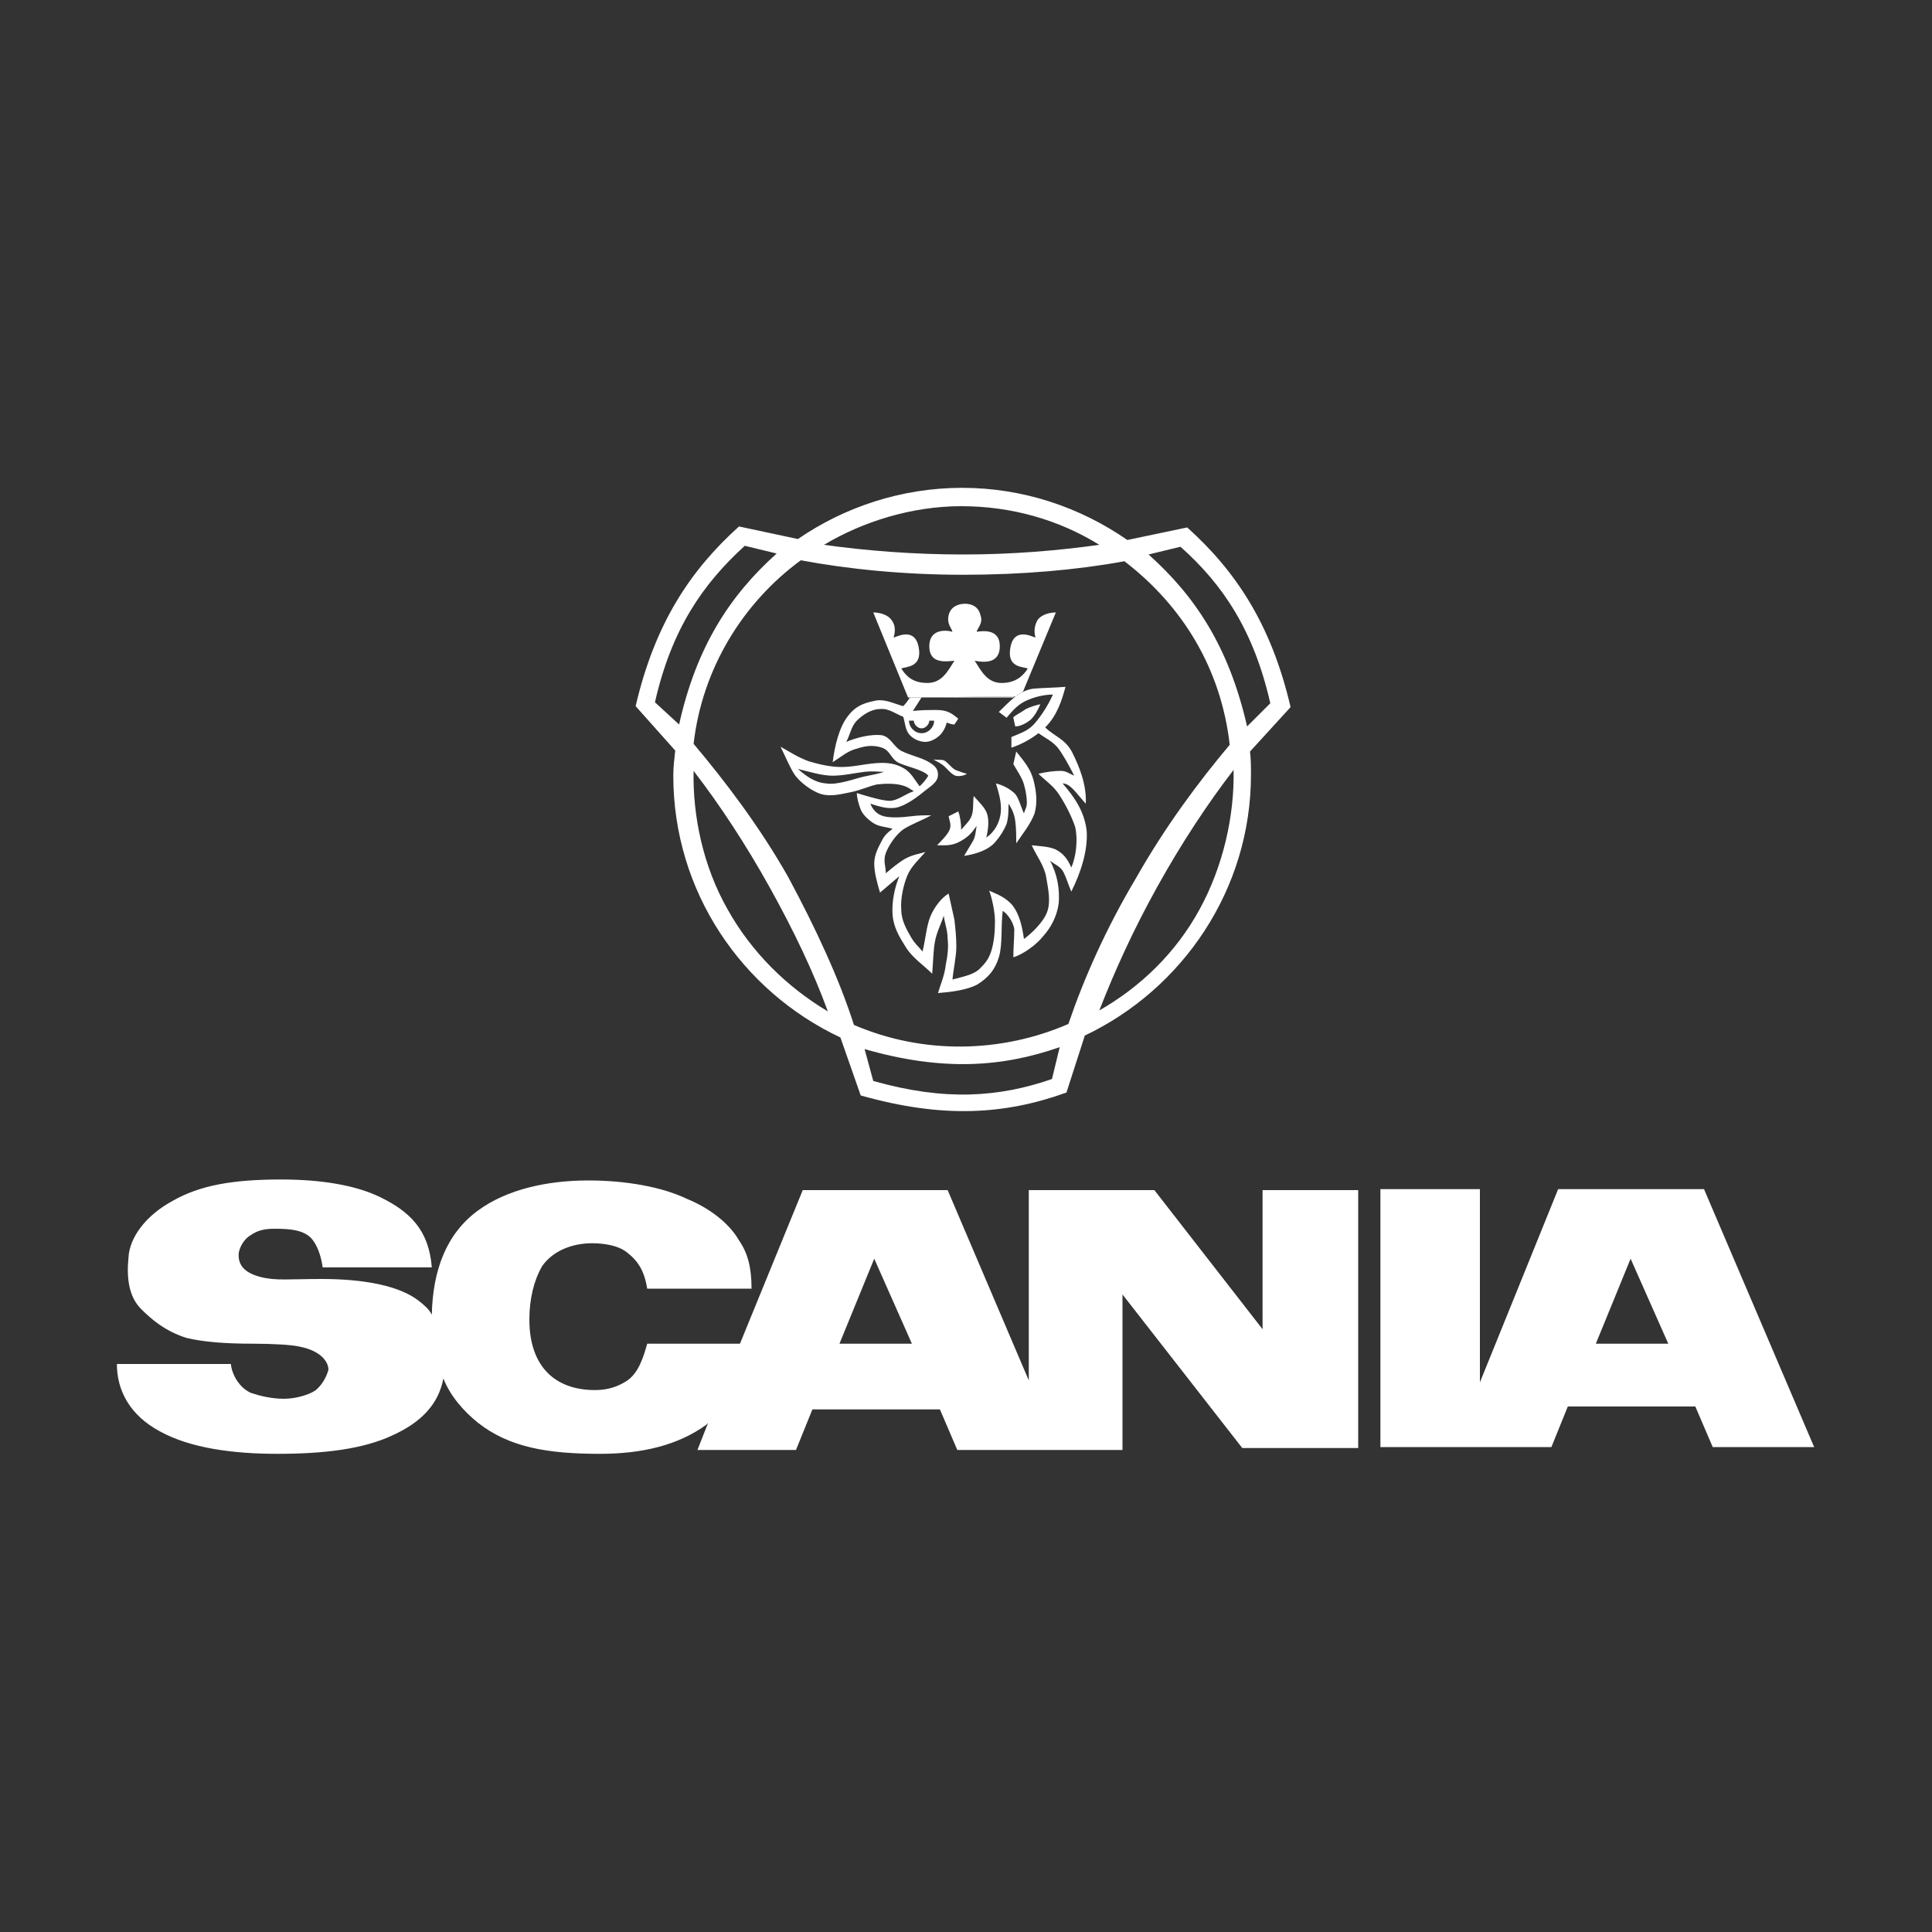 <?xml version="1.0" encoding="UTF-8"?> <!-- Generator: Adobe Illustrator 25.0.0, SVG Export Plug-In . SVG Version: 6.00 Build 0) --> <svg xmlns="http://www.w3.org/2000/svg" xmlns:xlink="http://www.w3.org/1999/xlink" id="Layer_1" x="0px" y="0px" viewBox="0 0 200 200" style="enable-background:new 0 0 200 200;" xml:space="preserve"><rect x="0" y="0" width="200" height="200" fill="#333333" stroke="none"/> <style type="text/css"> .st0{fill-rule:evenodd;clip-rule:evenodd;fill:#FFFFFF;} </style> <path class="st0" d="M133.6,73.2c-2-8.6-5.7-14.1-10.7-18.6l-6.2,1.3c-4.9-3.4-10.8-5.4-17.1-5.4c-6.3,0-12.2,2-17,5.3l-6.1-1.3 c-5,4.5-8.7,10-10.7,18.6l4.1,4.6c-0.1,0.9-0.2,1.7-0.2,2.6c0,12,7.1,22.3,17.3,27.1l2.1,6c8.5,2.4,14.9,2,21.3-0.3l1.9-5.9 c10.1-4.8,17.2-15.1,17.2-27c0-0.8,0-1.6-0.1-2.4L133.6,73.2z M99.5,52.4c5.2,0,10.1,1.4,14.3,4c-4.3,0.6-9,1-14.1,1 c-5.2,0-10.1-0.4-14.4-1C89.3,54,94.4,52.4,99.5,52.4z M67.8,72.7c1.7-7.5,4.9-12.2,9.3-16.2l3.3,0.8c-4.8,4.3-8.3,9.6-10.1,17.7 L67.8,72.7z M75.3,94.1c-2.5-4.4-3.6-9.6-3.5-14.3c2.7,3.5,5.4,7.6,7.9,12.1c2.5,4.5,4.5,8.7,6,12.8C81.5,102.2,77.8,98.6,75.3,94.1 z M108.9,111.7c-5.5,1.9-11.1,2.3-18.5,0.2l-0.9-3.3c8,2.3,14.2,1.9,20.2-0.2L108.9,111.7z M110.6,106c-6.9,3-15,3.2-22.2,0.1 c-1.5-4.7-3.9-9.9-6.8-15.3c-3-5.3-6.6-10-9.8-13.8c0.9-7.8,5.1-14.6,11.1-19c4.8,0.9,10.6,1.5,16.8,1.5c6.1,0,11.8-0.5,16.7-1.4 c6,4.6,10,11.1,10.9,19c-3.2,3.8-6.7,8.5-9.7,13.8C114.5,96.1,112.2,101.3,110.6,106z M124.2,94.1c-2.5,4.6-6.2,8.1-10.4,10.5 c1.6-4.1,3.5-8.3,6-12.8c2.5-4.5,5.2-8.6,7.9-12.1C127.8,84.5,126.6,89.7,124.2,94.1z M118.9,57.4l3.3-0.8c4.4,3.9,7.6,8.7,9.3,16.2 l-2.4,2.4C127.2,66.9,123.7,61.7,118.9,57.4z"></path> <path class="st0" d="M99.2,84l-1,0.5c0.1,0.5,0.3,0.9,0.1,1.4c-0.2,0.5-0.9,1.2-1.3,1.6c0.8,0,1.5,0.1,2.4-0.4 c0.9-0.5,1.2-0.9,1.7-1.6c-0.1,0.5-0.1,1.1-0.4,1.6c-0.3,0.5-0.6,1-0.9,1.5c1.4-0.2,2.6-0.7,3.2-1.4c0.6-0.7,0.9-1.2,1.2-1.9 c0.2-0.7,0.2-1.4,0.2-2.1c0.4,0.6,0.6,1.1,0.7,1.8c0.1,0.7,0.1,1.6,0.1,2.3c0.6-0.9,1.5-2,1.9-3.1c0.3-1.1,0.2-2.2-0.1-3.4 c-0.3-1.2-1-2-1.8-3l-0.3,1.3c0.4,0.7,0.9,1.4,1.1,2.1s0.3,1.4,0.3,1.9c0,0.5-0.2,0.7-0.3,1.1c-0.3-0.6-0.5-1.5-0.9-2 c-0.5-0.5-1.2-0.9-2-1.1c0.3,1,0.6,2,0.5,3c-0.1,1-0.6,2-1.5,2.6c0.2-0.8,0.3-1.7,0.1-2.4c-0.2-0.7-0.9-1.3-1.4-1.9 c-0.1,0.7,0,1.4-0.2,2c-0.2,0.6-0.7,1-1.1,1.5C99.5,85.3,99.4,84.5,99.2,84z"></path> <path class="st0" d="M96.6,78.6c0.3,0.2,0.6,0.3,1,0.6c0.4,0.3,0.8,0.9,1.3,1.1c0.4,0.1,0.9,0,1.2-0.2c-0.4-0.1-0.7-0.2-1.2-0.4 c-0.4-0.2-0.8-0.8-1.2-1C97.2,78.6,96.9,78.7,96.6,78.6z"></path> <path class="st0" d="M106.7,74.5c0.4-0.4,0.7-0.9,1-1.6c-0.5,0.1-1.1,0.3-1.5,0.5c-0.4,0.3-1.4,0.8-1.3,0.9l0.2,0.9 C105.6,75.2,106.2,74.9,106.7,74.5z"></path> <path class="st0" d="M112.4,83.2c0.1-2-0.7-3.9-1.4-5.3c-0.7-1.4-1.9-1.7-2.8-2.6c1.2-1.2,1.7-2.7,2.1-4.2c-1.1,0.1-2.5,0.1-3.4,0.2 c-0.6,0.1-1,0.3-1.3,0.5l-0.2,0.1c-0.1,0.1-0.2,0.1-0.3,0.2l0,0l-0.1,0.1h0c-0.5,0.4-1.1,1-1.6,1.5l0.8,0.6c0.6-0.7,1.1-1.3,1.9-1.7 c0.8-0.4,1.9-0.7,2.9-0.7c-0.5,1.1-1.2,2.2-1.9,3c-0.7,0.8-1.5,1-2.4,1.4v1.1c0.9-0.3,1.9-0.8,2.8-1.5c0.7,0.5,1.4,0.8,2,1.5 c0.6,0.8,1.2,1.9,1.7,2.9c-0.5-0.2-0.8-0.5-1.4-0.5c-0.6,0-1.5,0.1-2.3,0.3c0.7,0.7,1.5,1.2,2.1,2.1s1.3,2.2,1.7,3.4 c0.3,1.3,0.1,3.1-0.4,4.2c-0.4-0.9-0.8-1.4-1.5-1.8c-0.7-0.4-1.9-0.4-2.6-0.5c0.5,1.1,1.3,2.1,1.5,3.3c0.2,1.2,0.5,2.5,0.1,3.6 c-0.4,1.1-1.7,2.3-2.4,2.8c-0.2-1.4-0.5-2.6-1.2-3.5c-0.7-0.8-1.5-1.1-2.4-1.5c0.3,0.8,0.6,2.2,0.6,3.2s-0.1,2.2-0.4,3.1 c-0.3,0.9-0.7,1.3-1.2,1.8c-0.6,0.6-1.7,0.8-2.8,1.1c0.1-1.1,0.4-2.4,0.4-3.4c0-1-0.1-1.9-0.2-2.8c-0.2-0.9-0.4-1.8-0.6-2.7 c-0.7,0.4-1.5,1.4-1.9,2.4c-0.4,1-0.5,2.4-0.8,3.6c-0.4-0.5-0.8-0.8-1.2-1.5c-0.4-0.7-1-1.7-1-2.8c-0.1-1.1,0.2-2.5,0.6-3.5 c0.4-1,1.2-1.7,1.9-2.5c-0.7,0.2-1.4,0.3-2.1,0.7c-0.7,0.4-1.4,1-2,1.5c0-0.7-0.3-1.3,0-2.1c0.3-0.8,1.1-2,1.9-2.5 c0.8-0.5,1.9-0.9,2.8-1.4c-0.8,0-1.3,0-2.1,0.1c-0.8,0.1-2,0.2-2.8,0c-0.8-0.2-1.2-0.8-1.4-1.3c0.7,0.2,1.7,0.6,2.7,0.4 c1-0.2,2.3-1.2,2.9-1.7c0.6-0.5,1.4-0.9,1.4-1.7c0-0.7-0.4-1-1.1-1.4c-0.7-0.4-2.4-0.8-2.9-1.2c-0.6-0.4-1-1.4-1.9-1.5 c-1-0.1-2.4,0.2-3.6,0.7c0.4-0.7,0.5-1.6,1.1-2.2c0.6-0.6,1.5-1.2,2.4-1.2c0.9-0.1,1.6,0.5,2.4,0.8c0.2,0.6,0.2,1.3,0.6,1.8 c0.4,0.5,1.1,0.8,1.7,0.8c0.6,0,1.2-0.4,1.5-0.7s0.6-0.8,0.7-1.3c0.3,0.1,0.5,0.2,0.8,0.2l0.4-0.6c-0.6-0.5-1.1-0.9-2.2-0.9 c-1,0-1.6,0-2.5,0.1l0.9-1.4h-1.2l0,0l0,0c-0.2,0.3-0.4,0.6-0.7,0.9c-0.8-0.2-1.7-0.7-2.7-0.6c-1,0.2-2.1,0.4-3,1.6 c-0.9,1.1-1.4,3.1-1.6,4.8c0.8-0.5,1.6-1.2,2.5-1.4c0.9-0.3,1.7-0.4,2.6-0.1c0.9,0.3,0.9,1.2,1.8,1.6c0.9,0.4,2.5,0.7,3,1.3 c-0.3,0.5-0.6,0.8-0.9,1.1c-0.4-0.5-0.9-1.5-1.7-1.9c-0.7-0.4-1.5-0.6-2.8-0.5c-1.3,0.1-2.4,0.4-3.6,0.4c-1.2,0-2.4-0.3-3.4-0.6 c-1.1-0.4-2-1-2.9-1.5c0.5,1,0.9,2,1.4,2.8c0.5,0.8,1.8,1.8,2.8,2.1c1,0.3,2.1,0,3.1-0.2c1-0.2,1.8-0.6,2.7-0.8 c0.9-0.1,1.9-0.1,2.6,0.1c0.7,0.2,0.8,0.4,1.2,0.6c-0.9,0.3-1.7,1-2.5,1c-0.8,0-2.4-0.5-3.4-0.8c0,0.5,0.2,1.2,0.4,1.7 c0.2,0.5,0.7,1,1.3,1.4c0.6,0.4,1.4,0.4,2,0.6c-0.4,0.3-0.8,0.6-1.1,1.2c-0.3,0.6-0.8,1.4-0.8,2.4c0,0.9,0.3,2,0.6,3 c0.7-0.6,1.3-1.1,2-1.7c-0.5,1.2-0.8,2.7-0.7,4c0.1,1.3,0.7,2.3,1.4,3.4c0.7,1.1,1.8,1.8,2.7,2.7c0.1-1.1,0.1-2.4,0.3-3.4 c0.2-1,0.6-1.7,0.9-2.6c0.1,0.8,0.4,1.5,0.4,2.4c0.1,0.9,0,1.7-0.2,2.7c-0.1,1-0.5,1.9-0.8,2.9c1.3-0.1,3-0.3,4.1-0.9 c1.1-0.7,1.8-1.5,2.2-2.8c0.4-1.3,0.2-3.2,0.4-4.8c0.4,0.2,1.1,1.1,1.2,1.9c0,0.8-0.1,2-0.1,2.9c1-0.3,2.4-1.3,3.1-2.2 c0.8-0.9,1.4-2,1.6-3.4c0.1-1.4-0.1-2.9-0.9-4.4c0.5,0.4,1.1,0.6,1.4,1.2c0.3,0.6,0.5,1.3,0.8,2c1-2,1.7-4.2,1.6-6.2 c-0.2-2-1.2-3.5-2.5-5C110.8,81.1,111.4,82.1,112.4,83.2z M94.6,74.6c0,0.4,0.4,0.8,0.8,0.8c0.4,0,0.8-0.4,0.8-0.8h0.5 c0,0.7-0.6,1.3-1.3,1.3c-0.7,0-1.3-0.6-1.3-1.3H94.6z M89.4,80.4c-0.9,0.2-2.7,0.9-3.9,0.7c-1.2-0.1-2.1-0.8-2.9-1.5 c1.2,0.3,2.5,0.7,3.6,0.7c1.1,0,2.4-0.3,3.3-0.4c0.9-0.1,1.4,0,2,0C91,80.1,90.3,80.2,89.4,80.4z"></path> <path class="st0" d="M95,72.2l10-0.1c0,0,0,0,0,0l0.1,0l0.3-0.2c0.1,0,0.1-0.1,0.2-0.1l0.3-0.2l3.4-8.2c-0.6,0-1.5,0.2-1.9,0.8 c-0.3,0.5-0.4,1.2-0.2,1.8c-0.4-0.1-2.2-1.1-2.6,1c-0.4,2.1,1.2,2,1.8,2.2c-0.5,0.8-1.3,1.5-2.7,1.5c-1.5,0-2.1-1.2-2.8-2.3 c1,0.2,2.6,0.3,2.6-1.5c0-1.8-1.7-1.6-2.4-1.5c0.1-0.4,0.7-0.9,0.4-1.7c-0.2-0.9-0.9-1.2-1.6-1.2c-0.7,0-1.5,0.3-1.7,1.2 c-0.2,0.9,0.3,1.3,0.4,1.7c-0.7-0.2-2.4-0.3-2.4,1.5c0,1.8,1.6,1.6,2.6,1.5c-0.7,1.1-1.3,2.3-2.8,2.3c-1.5,0-2.2-0.7-2.7-1.5 c0.5-0.2,2.2-0.1,1.8-2.2c-0.4-2.1-2.2-1.1-2.6-1c0.2-0.6,0.2-1.3-0.2-1.8c-0.4-0.6-1.3-0.8-1.9-0.8l3.6,8.8L95,72.2L95,72.2z"></path> <path class="st0" d="M95,72.2L95,72.2l9.9,0c0,0,0.1-0.1,0.1-0.1L95,72.2z"></path> <path class="st0" d="M165.2,139.1h7.5l-3.9-8.8L165.2,139.1L165.2,139.1z M142.9,149.9v-26.8h10.3v20l8.1-20h15.1l11.4,26.7h-10.5 l-1.8-4.2h-13.2l-1.7,4.2H142.9L142.9,149.9z M86.9,139.1h7.5l-3.9-8.8L86.9,139.1L86.9,139.1z M44.7,136.1c-0.3-0.6-0.8-1-1.3-1.4 c-2-1.6-5.7-2.3-10.1-2.3c-3.4,0-4.7,0.2-6.3-0.2c-2-0.5-2.3-1.5-2.3-2.3c0-0.6,0.5-1.6,1.2-2c0.7-0.5,1.4-0.7,2.5-0.7 c1.6,0,3.2,0.1,4,1.2c0.6,0.8,0.9,2,1,2.8h11.3c-0.3-3.9-2.3-5.8-5.4-7.3c-2.5-1.2-6-1.8-10.2-1.8c-5,0-8.4,0.6-11.2,2.2 c-2.8,1.5-4.5,3.8-4.6,5.9c-0.2,2,0,4,1.3,5.3c1.1,1.1,2.5,2.3,4.7,3c1.7,0.4,3.8,0.6,7,0.6c1.7,0,3.9,0.1,4.7,0.3 c2.1,0.4,3,1.5,3,2.4c-0.2,0.7-0.6,1.5-1.3,2.1c-0.7,0.5-2.1,0.9-3.3,0.9c-1.3,0-2.5-0.3-3.4-0.6c-1.2-0.5-2-1.9-2.1-3H12.1 c0,2.7,1.3,5.3,4.5,7c3.1,1.7,7.5,2.3,12.1,2.3c4.9,0,8.9-0.5,11.9-1.9c3.1-1.4,4.8-3.3,5.3-5.9c0.7,1.8,2.1,3.4,3.6,4.6 c3.2,2.5,7.1,3.2,12.6,3.2c4.4,0,8.1-0.9,11-3c0,0,0.1-0.1,0.2-0.2l-1.1,2.8h10.2l1.7-4.2h13.2l1.8,4.2h17.1V134l12.4,15.9h12v-26.7 h-9.9v14.4l-11.2-14.4h-13l0,19.7l-8.4-19.7H83.1l-6.5,15.9h-9.6c-0.4,1.4-0.9,3.1-2.2,3.9c-0.8,0.5-1.8,0.9-3.2,0.9 c-4.2,0-6.8-2.5-6.8-7.3c0-2.2,0.5-4.1,1.3-5.5c1.1-1.6,3.1-2.4,5.2-2.4c1.4,0,2.7,0.3,3.4,0.8c1.4,1,2,2.1,2.3,3.9h10.8 c0-2.2-0.4-3.7-1.3-5c-1.1-1.9-3.2-3.4-5.4-4.3c-2.5-1.2-6.2-1.9-10.2-1.9c-4.2,0-8.4,0.9-11.4,3.1 C46.2,127.7,44.8,131.5,44.7,136.1L44.7,136.1z"></path> </svg> 